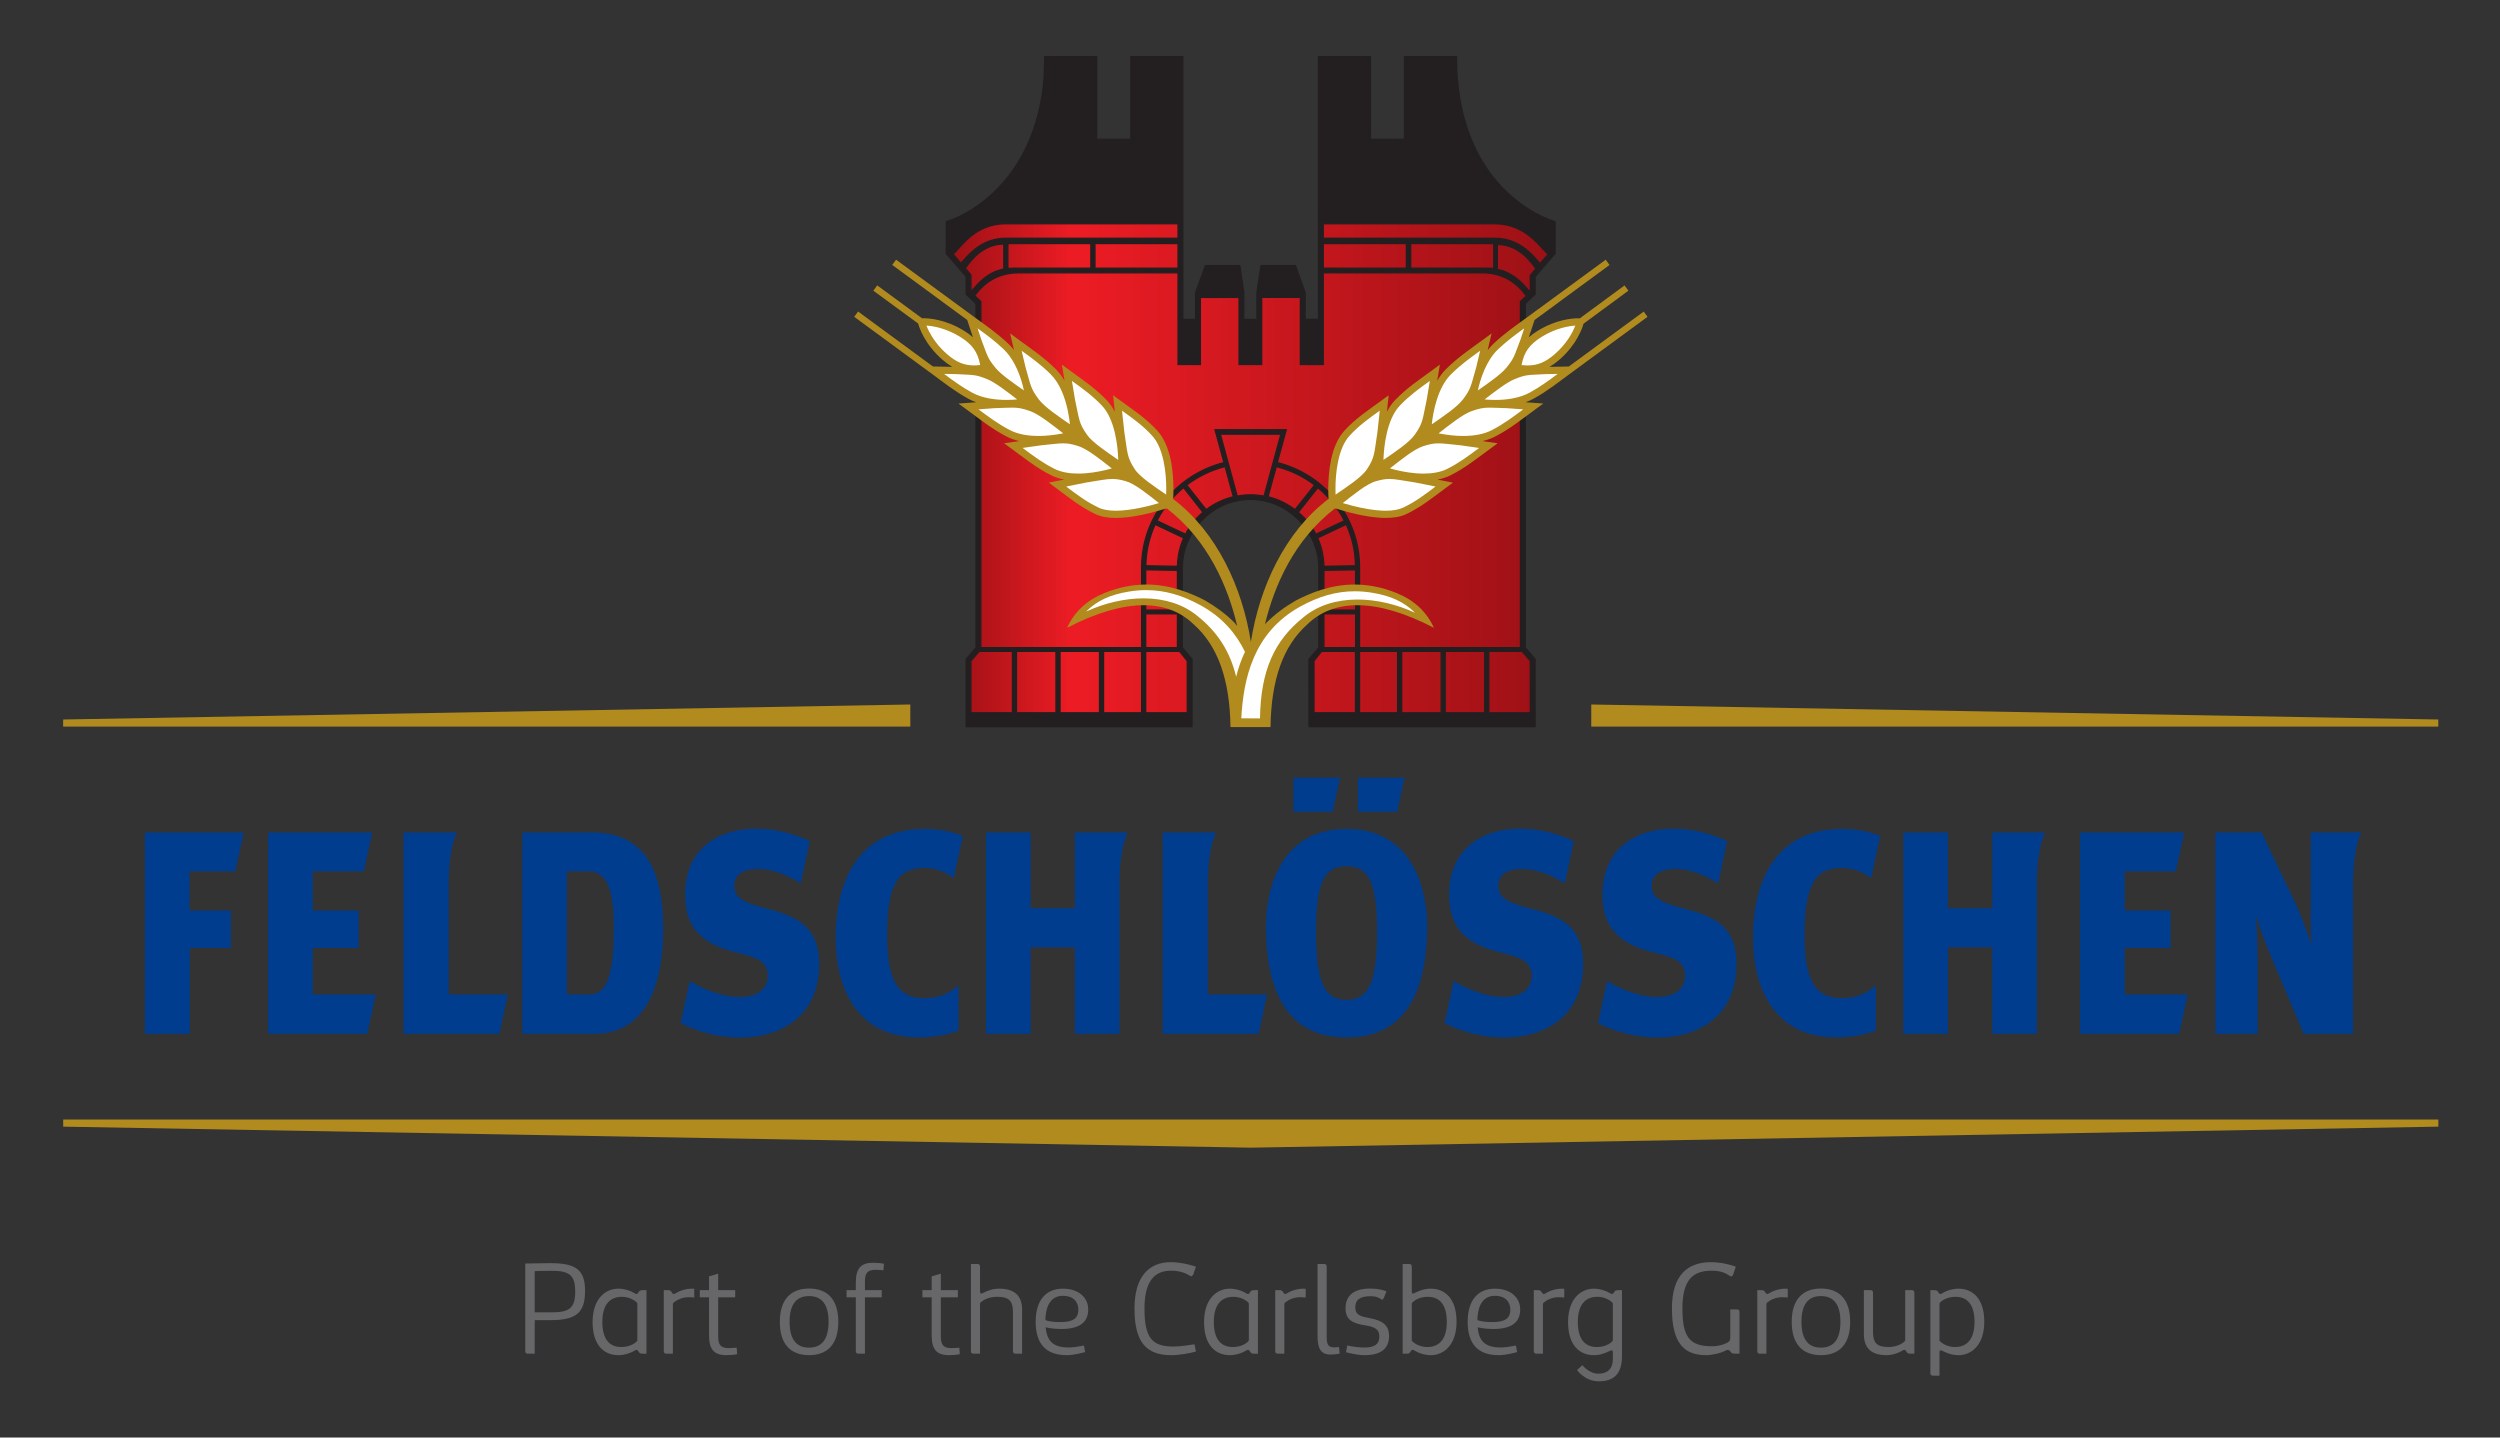 <?xml version="1.0" encoding="UTF-8" standalone="no"?>
<!-- Created with Inkscape (http://www.inkscape.org/) -->
<!DOCTYPE svg PUBLIC "-//W3C//DTD SVG 1.1//EN" "http://www.w3.org/Graphics/SVG/1.1/DTD/svg11.dtd">
<svg
   xmlns:dc="http://purl.org/dc/elements/1.1/"
   xmlns:cc="http://creativecommons.org/ns#"
   xmlns:rdf="http://www.w3.org/1999/02/22-rdf-syntax-ns#"
   xmlns:svg="http://www.w3.org/2000/svg"
   xmlns="http://www.w3.org/2000/svg"
   version="1.1"
   width="400"
   height="230"
   id="svg3285"
   xml:space="preserve"><rect width="100%" height="100%" fill="#333333" stroke="none"/><defs
     id="defs3289"><linearGradient
       x1="0"
       y1="0"
       x2="1"
       y2="0"
       id="linearGradient3467"
       gradientUnits="userSpaceOnUse"
       gradientTransform="matrix(36.391,0,0,-36.391,476.095,84.185)"
       spreadMethod="pad"><stop
         id="stop3469"
         style="stop-color:#a7a5a6;stop-opacity:1"
         offset="0" /><stop
         id="stop3471"
         style="stop-color:white;stop-opacity:1"
         offset="0.2" /><stop
         id="stop3473"
         style="stop-color:#a7a5a6;stop-opacity:1"
         offset="1" /></linearGradient><linearGradient
       x1="0"
       y1="0"
       x2="1"
       y2="0"
       id="linearGradient3489"
       gradientUnits="userSpaceOnUse"
       gradientTransform="matrix(36.391,0,0,-36.391,476.095,84.185)"
       spreadMethod="pad"><stop
         id="stop3491"
         style="stop-color:#9c1116;stop-opacity:1"
         offset="0" /><stop
         id="stop3493"
         style="stop-color:#ed1c24;stop-opacity:1"
         offset="0.2" /><stop
         id="stop3495"
         style="stop-color:#9c1116;stop-opacity:1"
         offset="1" /></linearGradient><linearGradient
       x1="0"
       y1="0"
       x2="1"
       y2="0"
       id="linearGradient3467-4"
       gradientUnits="userSpaceOnUse"
       gradientTransform="matrix(36.391,0,0,-36.391,476.095,84.185)"
       spreadMethod="pad"><stop
         id="stop3469-0"
         style="stop-color:#a7a5a6;stop-opacity:1"
         offset="0" /><stop
         id="stop3471-9"
         style="stop-color:white;stop-opacity:1"
         offset="0.2" /><stop
         id="stop3473-4"
         style="stop-color:#a7a5a6;stop-opacity:1"
         offset="1" /></linearGradient><linearGradient
       x1="0"
       y1="0"
       x2="1"
       y2="0"
       id="linearGradient3489-8"
       gradientUnits="userSpaceOnUse"
       gradientTransform="matrix(36.391,0,0,-36.391,476.095,84.185)"
       spreadMethod="pad"><stop
         id="stop3491-8"
         style="stop-color:#9c1116;stop-opacity:1"
         offset="0" /><stop
         id="stop3493-2"
         style="stop-color:#ed1c24;stop-opacity:1"
         offset="0.2" /><stop
         id="stop3495-4"
         style="stop-color:#9c1116;stop-opacity:1"
         offset="1" /></linearGradient><clipPath
       id="clipPath3503-5"><path
         d="m 421.67,28.346 145.259,0 0,81.053 -145.259,0 0,-81.053 z"
         id="path3505-5" /></clipPath></defs><g
     transform="matrix(1.25,0,0,-1.25,0,230)"
     id="g3293"><g
       transform="matrix(2.093,0,0,2.093,-874.473,-52.137)"
       id="g3767"><path
         d="m 451.559,32.563 c 1.094,0 1.426,0.287 1.426,1.268 0,0.988 -0.332,1.274 -1.426,1.274 -0.641,0 -1.049,-0.021 -1.049,-0.021 l 0,-2.521 1.049,0 z m -1.471,-2.527 c -0.113,0 -0.158,0.053 -0.158,0.174 l 0,5.34 c 0.475,0 0.958,0.023 1.539,0.023 1.569,0 2.119,-0.414 2.119,-1.689 0,-1.343 -0.528,-1.796 -2.119,-1.796 l -0.959,0 0,-2.052 -0.422,0 z"
         id="path3345"
         style="fill:#676769;fill-opacity:1;fill-rule:nonzero;stroke:none" /><path
         d="m 456.787,33.046 c 0,0.083 0,0.098 -0.083,0.166 -0.098,0.083 -0.407,0.302 -0.867,0.302 -0.657,0 -1.192,-0.392 -1.192,-1.539 0,-0.996 0.392,-1.532 1.161,-1.532 0.513,0 0.8,0.219 0.898,0.302 0.068,0.06 0.083,0.076 0.083,0.158 l 0,2.143 z m 0.347,-3.011 c -0.158,0 -0.203,0.024 -0.249,0.092 -0.06,0.082 -0.076,0.143 -0.143,0.143 -0.061,0 -0.091,-0.023 -0.166,-0.068 -0.234,-0.143 -0.596,-0.257 -0.951,-0.257 -0.875,0 -1.576,0.612 -1.576,2.023 0,1.41 0.769,2.044 1.576,2.044 0.355,0 0.717,-0.114 0.951,-0.256 0.075,-0.046 0.105,-0.068 0.166,-0.068 0.067,0 0.083,0.06 0.143,0.142 0.046,0.068 0.091,0.091 0.249,0.091 l 0.211,0 0,-3.886 -0.211,0 z"
         id="path3349"
         style="fill:#676769;fill-opacity:1;fill-rule:nonzero;stroke:none" /><path
         d="m 458.56,30.036 c -0.113,0 -0.158,0.054 -0.158,0.174 l 0,3.712 0.211,0 c 0.158,0 0.204,-0.024 0.249,-0.091 0.06,-0.082 0.075,-0.143 0.143,-0.143 0.061,0 0.091,0.022 0.166,0.068 0.234,0.142 0.596,0.256 0.951,0.256 0.06,0 0.143,-0.008 0.143,-0.008 l 0,-0.535 c 0,0 -0.181,0.023 -0.332,0.023 -0.46,0 -0.792,-0.219 -0.89,-0.303 -0.083,-0.067 -0.083,-0.075 -0.083,-0.158 l 0,-2.995 -0.4,0 z"
         id="path3353"
         style="fill:#676769;fill-opacity:1;fill-rule:nonzero;stroke:none" /><path
         d="m 462.89,30.006 c -0.173,-0.038 -0.43,-0.06 -0.663,-0.06 -0.755,0 -1.056,0.354 -1.056,1.206 l 0,2.332 -0.566,0 0,0.437 0.566,0 0,0.844 0.558,0.167 0,-1.011 1.04,0 0,-0.437 -1.04,0 0,-2.369 c 0,-0.505 0.12,-0.739 0.648,-0.739 0.219,0 0.483,0.03 0.483,0.03 l 0.03,-0.4 z"
         id="path3357"
         style="fill:#676769;fill-opacity:1;fill-rule:nonzero;stroke:none" /><path
         d="m 467.288,33.559 c -0.799,0 -1.191,-0.535 -1.191,-1.576 0,-1.041 0.392,-1.577 1.191,-1.577 0.8,0 1.192,0.536 1.192,1.577 0,1.041 -0.392,1.576 -1.192,1.576 m 0,-3.613 c -1.162,0 -1.788,0.709 -1.788,2.037 0,1.32 0.626,2.037 1.788,2.037 1.162,0 1.788,-0.709 1.788,-2.037 0,-1.328 -0.626,-2.037 -1.788,-2.037"
         id="path3361"
         style="fill:#676769;fill-opacity:1;fill-rule:nonzero;stroke:none" /><path
         d="m 470.306,30.036 c -0.113,0 -0.159,0.054 -0.159,0.174 l 0,3.274 -0.566,0 0,0.438 0.566,0 0,0.467 c 0,0.852 0.302,1.208 1.056,1.208 0.234,0 0.491,-0.024 0.664,-0.062 l -0.03,-0.4 c 0,0 -0.264,0.031 -0.483,0.031 -0.528,0 -0.648,-0.234 -0.648,-0.739 l 0,-0.505 1.025,0 0,-0.438 -1.025,0 0,-3.448 -0.4,0 z"
         id="path3365"
         style="fill:#676769;fill-opacity:1;fill-rule:nonzero;stroke:none" /><path
         d="m 476.507,30.006 c -0.174,-0.038 -0.43,-0.06 -0.663,-0.06 -0.755,0 -1.057,0.354 -1.057,1.206 l 0,2.332 -0.565,0 0,0.437 0.565,0 0,0.844 0.559,0.167 0,-1.011 1.04,0 0,-0.437 -1.04,0 0,-2.369 c 0,-0.505 0.12,-0.739 0.648,-0.739 0.219,0 0.483,0.03 0.483,0.03 l 0.03,-0.4 z"
         id="path3369"
         style="fill:#676769;fill-opacity:1;fill-rule:nonzero;stroke:none" /><path
         d="m 479.917,30.036 c -0.113,0 -0.159,0.054 -0.159,0.174 l 0,2.353 c 0,0.688 -0.226,0.952 -0.965,0.952 -0.535,0 -0.868,-0.22 -0.966,-0.303 -0.083,-0.067 -0.083,-0.075 -0.083,-0.159 l 0,-3.017 -0.399,0 c -0.113,0 -0.159,0.054 -0.159,0.174 l 0,5.311 0.4,0 c 0.113,0 0.158,-0.054 0.158,-0.174 l 0,-1.479 c 0,-0.112 0.023,-0.158 0.076,-0.158 l 0.121,0.046 c 0.248,0.128 0.573,0.256 0.965,0.256 0.935,0 1.411,-0.415 1.411,-1.298 l 0,-2.678 -0.4,0 z"
         id="path3373"
         style="fill:#676769;fill-opacity:1;fill-rule:nonzero;stroke:none" /><path
         d="m 482.64,31.968 c 0.543,0 0.845,0.106 0.996,0.309 0.083,0.12 0.12,0.272 0.12,0.445 0,0.467 -0.279,0.853 -0.95,0.853 -0.86,0 -1.064,-0.853 -1.064,-1.487 0.182,-0.067 0.476,-0.12 0.898,-0.12 m 1.531,-1.833 c 0,0 -0.626,-0.189 -1.139,-0.189 -1.282,0 -1.886,0.724 -1.886,2.036 0,1.283 0.589,2.03 1.667,2.03 0.943,0 1.547,-0.528 1.547,-1.275 0,-0.369 -0.121,-0.641 -0.332,-0.829 -0.294,-0.265 -0.77,-0.363 -1.335,-0.363 -0.543,0 -0.936,0.106 -0.936,0.106 0.083,-0.973 0.597,-1.237 1.442,-1.237 0.308,0 0.897,0.12 0.897,0.12 l 0.075,-0.399 z"
         id="path3377"
         style="fill:#676769;fill-opacity:1;fill-rule:nonzero;stroke:none" /><path
         d="m 490.946,30.165 c -0.378,-0.099 -0.989,-0.22 -1.509,-0.22 -1.508,0 -2.248,0.77 -2.248,2.852 0,2.007 0.935,2.836 2.21,2.836 0.807,0 1.547,-0.279 1.547,-0.279 l -0.174,-0.506 -0.098,-0.083 -0.128,0.054 c -0.249,0.166 -0.641,0.294 -1.124,0.294 -0.928,0 -1.622,-0.544 -1.622,-2.316 0,-1.804 0.475,-2.324 1.765,-2.324 0.423,0 0.959,0.084 1.298,0.137 l 0.083,-0.445 z"
         id="path3381"
         style="fill:#676769;fill-opacity:1;fill-rule:nonzero;stroke:none" /><path
         d="m 494.182,33.046 c 0,0.083 0,0.098 -0.083,0.166 -0.098,0.083 -0.407,0.302 -0.868,0.302 -0.656,0 -1.191,-0.392 -1.191,-1.539 0,-0.996 0.392,-1.532 1.161,-1.532 0.514,0 0.8,0.219 0.898,0.302 0.068,0.06 0.083,0.076 0.083,0.158 l 0,2.143 z m 0.347,-3.011 c -0.158,0 -0.203,0.024 -0.249,0.092 -0.06,0.082 -0.075,0.143 -0.143,0.143 -0.061,0 -0.091,-0.023 -0.166,-0.068 -0.234,-0.143 -0.596,-0.257 -0.951,-0.257 -0.875,0 -1.576,0.612 -1.576,2.023 0,1.41 0.769,2.044 1.576,2.044 0.355,0 0.717,-0.114 0.951,-0.256 0.075,-0.046 0.105,-0.068 0.166,-0.068 0.068,0 0.083,0.06 0.143,0.142 0.046,0.068 0.091,0.091 0.249,0.091 l 0.211,0 0,-3.886 -0.211,0 z"
         id="path3385"
         style="fill:#676769;fill-opacity:1;fill-rule:nonzero;stroke:none" /><path
         d="m 495.955,30.036 c -0.113,0 -0.159,0.054 -0.159,0.174 l 0,3.712 0.212,0 c 0.159,0 0.203,-0.024 0.248,-0.091 0.06,-0.082 0.076,-0.143 0.144,-0.143 0.06,0 0.089,0.022 0.165,0.068 0.234,0.142 0.597,0.256 0.951,0.256 0.061,0 0.144,-0.008 0.144,-0.008 l 0,-0.535 c 0,0 -0.181,0.023 -0.333,0.023 -0.46,0 -0.792,-0.219 -0.89,-0.303 -0.083,-0.067 -0.083,-0.075 -0.083,-0.158 l 0,-2.995 -0.399,0 z"
         id="path3389"
         style="fill:#676769;fill-opacity:1;fill-rule:nonzero;stroke:none" /><path
         d="m 499.735,30.036 c -0.218,-0.037 -0.355,-0.052 -0.558,-0.052 -0.611,0 -0.792,0.392 -0.792,1.139 l 0,4.398 0.4,0 c 0.112,0 0.158,-0.054 0.158,-0.174 l 0,-4.269 c 0,-0.46 0.083,-0.657 0.452,-0.657 0.053,0 0.105,0 0.302,0.022 l 0.038,-0.407 z"
         id="path3393"
         style="fill:#676769;fill-opacity:1;fill-rule:nonzero;stroke:none" /><path
         d="m 500.202,30.541 c 0,0 0.49,-0.128 1.049,-0.128 0.587,0 0.912,0.182 0.912,0.664 0,0.354 -0.136,0.581 -0.837,0.687 -0.785,0.12 -1.23,0.331 -1.23,1.048 0,0.551 0.265,1.207 1.509,1.207 0.483,0 0.792,-0.098 0.996,-0.165 l -0.144,-0.356 c -0.045,-0.113 -0.068,-0.158 -0.121,-0.158 -0.053,0 -0.075,0.06 -0.279,0.144 -0.113,0.044 -0.256,0.067 -0.437,0.067 -0.686,0 -0.928,-0.264 -0.928,-0.671 0,-0.498 0.332,-0.566 0.921,-0.679 0.799,-0.151 1.146,-0.467 1.146,-1.078 0,-0.763 -0.468,-1.178 -1.516,-1.178 -0.498,0 -1.117,0.182 -1.117,0.182 l 0.076,0.414 z"
         id="path3397"
         style="fill:#676769;fill-opacity:1;fill-rule:nonzero;stroke:none" /><path
         d="m 504.147,30.911 c 0,-0.084 0,-0.098 0.083,-0.166 0.098,-0.083 0.407,-0.302 0.868,-0.302 0.656,0 1.192,0.392 1.192,1.539 0,0.996 -0.392,1.532 -1.162,1.532 -0.513,0 -0.8,-0.22 -0.898,-0.303 -0.067,-0.059 -0.083,-0.075 -0.083,-0.158 l 0,-2.142 z m -0.557,-0.876 0,5.485 0.399,0 c 0.113,0 0.158,-0.054 0.158,-0.174 l 0,-1.479 c 0,-0.112 0.023,-0.158 0.076,-0.158 l 0.12,0.046 c 0.249,0.128 0.574,0.257 0.966,0.257 0.875,0 1.577,-0.612 1.577,-2.023 0,-1.41 -0.77,-2.044 -1.577,-2.044 -0.354,0 -0.717,0.114 -0.951,0.256 -0.075,0.046 -0.105,0.068 -0.166,0.068 -0.068,0 -0.082,-0.06 -0.143,-0.142 -0.045,-0.068 -0.09,-0.092 -0.248,-0.092 l -0.211,0 z"
         id="path3401"
         style="fill:#676769;fill-opacity:1;fill-rule:nonzero;stroke:none" /><path
         d="m 509.058,31.968 c 0.543,0 0.845,0.106 0.996,0.309 0.083,0.12 0.121,0.272 0.121,0.445 0,0.467 -0.28,0.853 -0.951,0.853 -0.86,0 -1.063,-0.853 -1.063,-1.487 0.181,-0.067 0.475,-0.12 0.897,-0.12 m 1.532,-1.833 c 0,0 -0.626,-0.189 -1.14,-0.189 -1.282,0 -1.885,0.724 -1.885,2.036 0,1.283 0.588,2.03 1.666,2.03 0.944,0 1.547,-0.528 1.547,-1.275 0,-0.369 -0.121,-0.641 -0.332,-0.829 -0.294,-0.265 -0.769,-0.363 -1.335,-0.363 -0.543,0 -0.935,0.106 -0.935,0.106 0.082,-0.973 0.596,-1.237 1.441,-1.237 0.309,0 0.897,0.12 0.897,0.12 l 0.076,-0.399 z"
         id="path3405"
         style="fill:#676769;fill-opacity:1;fill-rule:nonzero;stroke:none" /><path
         d="m 511.767,30.036 c -0.113,0 -0.158,0.054 -0.158,0.174 l 0,3.712 0.211,0 c 0.159,0 0.204,-0.024 0.249,-0.091 0.061,-0.082 0.075,-0.143 0.143,-0.143 0.061,0 0.091,0.022 0.166,0.068 0.234,0.142 0.596,0.256 0.95,0.256 0.061,0 0.144,-0.008 0.144,-0.008 l 0,-0.535 c 0,0 -0.181,0.023 -0.332,0.023 -0.46,0 -0.792,-0.219 -0.89,-0.303 -0.083,-0.067 -0.083,-0.075 -0.083,-0.158 l 0,-2.995 -0.4,0 z"
         id="path3409"
         style="fill:#676769;fill-opacity:1;fill-rule:nonzero;stroke:none" /><path
         d="m 516.444,33.046 c 0,0.083 0,0.098 -0.083,0.166 -0.099,0.083 -0.408,0.302 -0.868,0.302 -0.656,0 -1.191,-0.392 -1.191,-1.539 0,-0.996 0.392,-1.532 1.16,-1.532 0.514,0 0.8,0.219 0.899,0.302 0.067,0.06 0.083,0.076 0.083,0.158 l 0,2.143 z m 0,-2.957 c 0,0.113 -0.024,0.158 -0.076,0.158 l -0.121,-0.045 c -0.249,-0.128 -0.573,-0.257 -0.965,-0.257 -0.876,0 -1.577,0.612 -1.577,2.023 0,1.41 0.77,2.044 1.577,2.044 0.354,0 0.716,-0.114 0.95,-0.256 0.075,-0.046 0.106,-0.068 0.166,-0.068 0.068,0 0.083,0.06 0.144,0.142 0.045,0.068 0.09,0.091 0.248,0.091 l 0.212,0 0,-4.051 c 0,-1.154 -0.596,-1.524 -1.411,-1.524 -0.868,0 -1.335,0.688 -1.335,0.688 l 0.324,0.301 c 0,0 0.4,-0.521 0.973,-0.521 0.513,0 0.891,0.234 0.891,0.921 l 0,0.354 z"
         id="path3413"
         style="fill:#676769;fill-opacity:1;fill-rule:nonzero;stroke:none" /><path
         d="m 523.912,30.036 c -0.144,0 -0.196,0.031 -0.256,0.099 -0.046,0.053 -0.084,0.135 -0.182,0.135 -0.068,0 -0.105,-0.029 -0.181,-0.068 -0.287,-0.142 -0.769,-0.256 -1.154,-0.256 -1.366,0 -2.081,0.769 -2.081,2.859 0,2.014 0.934,2.828 2.398,2.828 0.814,0 1.509,-0.278 1.509,-0.278 l -0.175,-0.514 -0.089,-0.083 c -0.038,0 -0.091,0.024 -0.159,0.069 -0.272,0.188 -0.611,0.286 -1.056,0.286 -1.116,0 -1.788,-0.528 -1.788,-2.308 0,-1.727 0.423,-2.316 1.803,-2.316 0.566,0 0.958,0.226 0.958,0.226 0.158,0.106 0.166,0.151 0.166,0.363 l 0,1.666 0.408,0 c 0.113,0 0.157,-0.052 0.157,-0.173 l 0,-2.535 -0.278,0 z"
         id="path3417"
         style="fill:#676769;fill-opacity:1;fill-rule:nonzero;stroke:none" /><path
         d="m 525.436,30.036 c -0.113,0 -0.159,0.054 -0.159,0.174 l 0,3.712 0.212,0 c 0.159,0 0.204,-0.024 0.248,-0.091 0.061,-0.082 0.076,-0.143 0.144,-0.143 0.06,0 0.091,0.022 0.166,0.068 0.234,0.142 0.596,0.256 0.95,0.256 0.061,0 0.144,-0.008 0.144,-0.008 l 0,-0.535 c 0,0 -0.181,0.023 -0.332,0.023 -0.46,0 -0.792,-0.219 -0.89,-0.303 -0.084,-0.067 -0.084,-0.075 -0.084,-0.158 l 0,-2.995 -0.399,0 z"
         id="path3421"
         style="fill:#676769;fill-opacity:1;fill-rule:nonzero;stroke:none" /><path
         d="m 529.17,33.559 c -0.799,0 -1.191,-0.535 -1.191,-1.576 0,-1.041 0.392,-1.577 1.191,-1.577 0.8,0 1.192,0.536 1.192,1.577 0,1.041 -0.392,1.576 -1.192,1.576 m 0,-3.613 c -1.161,0 -1.787,0.709 -1.787,2.037 0,1.32 0.626,2.037 1.787,2.037 1.162,0 1.788,-0.709 1.788,-2.037 0,-1.328 -0.626,-2.037 -1.788,-2.037"
         id="path3425"
         style="fill:#676769;fill-opacity:1;fill-rule:nonzero;stroke:none" /><path
         d="m 534.671,30.036 c -0.159,0 -0.205,0.024 -0.25,0.091 -0.06,0.083 -0.075,0.143 -0.142,0.143 -0.061,0 -0.092,-0.022 -0.166,-0.068 -0.235,-0.142 -0.59,-0.256 -0.929,-0.256 -0.92,0 -1.388,0.415 -1.388,1.297 l 0,2.679 0.401,0 c 0.112,0 0.158,-0.054 0.158,-0.173 l 0,-2.354 c 0,-0.687 0.218,-0.952 0.943,-0.952 0.521,0 0.844,0.22 0.942,0.303 0.083,0.067 0.083,0.082 0.083,0.166 l 0,3.01 0.401,0 c 0.113,0 0.159,-0.054 0.159,-0.173 l 0,-3.713 -0.212,0 z"
         id="path3429"
         style="fill:#676769;fill-opacity:1;fill-rule:nonzero;stroke:none" /><path
         d="m 536.42,30.911 c 0,-0.084 0,-0.098 0.084,-0.166 0.097,-0.083 0.406,-0.302 0.867,-0.302 0.656,0 1.191,0.392 1.191,1.539 0,0.996 -0.392,1.532 -1.161,1.532 -0.513,0 -0.8,-0.22 -0.897,-0.303 -0.069,-0.059 -0.084,-0.075 -0.084,-0.158 l 0,-2.142 z m -0.4,-2.218 c -0.113,0 -0.158,0.054 -0.158,0.173 l 0,5.055 0.211,0 c 0.159,0 0.203,-0.023 0.249,-0.091 0.06,-0.082 0.076,-0.143 0.143,-0.143 0.061,0 0.092,0.022 0.166,0.068 0.234,0.143 0.597,0.257 0.951,0.257 0.875,0 1.577,-0.612 1.577,-2.023 0,-1.41 -0.77,-2.044 -1.577,-2.044 -0.392,0 -0.717,0.129 -0.966,0.256 l -0.12,0.046 c -0.053,0 -0.076,-0.046 -0.076,-0.158 l 0,-1.396 -0.4,0 z"
         id="path3433"
         style="fill:#676769;fill-opacity:1;fill-rule:nonzero;stroke:none" /><path
         d="m 499.759,65.265 -2.848,0 0,-2.09 2.401,0 0.447,2.09 z m 3.941,0 -2.847,0 0,-2.09 2.401,0 0.446,2.09 z m -3.542,-13.593 c -1.37,0 -1.865,1.105 -1.865,4.161 0,2.948 0.471,4.018 1.865,4.018 1.394,0 1.865,-1.07 1.865,-4.018 0,-3.056 -0.495,-4.161 -1.865,-4.161 m 0,10.454 c -4.501,0 -4.931,-4.515 -4.931,-5.899 0,-4.544 1.648,-6.849 4.931,-6.849 3.283,0 4.931,2.305 4.931,6.849 0,1.384 -0.429,5.899 -4.931,5.899 m 39.49,-4.846 -2.709,0 0,4.631 -2.729,0 0,-12.318 2.729,0 0,5.294 2.709,0 0,-5.294 2.728,0 0,9.107 c 0,2.386 0.508,3.211 0.508,3.211 l -3.236,0 0,-4.631 z m -56.104,0 -2.709,0 0,4.631 -2.728,0 0,-12.318 2.728,0 0,5.294 2.709,0 0,-5.294 2.727,0 0,9.107 c 0,2.386 0.508,3.211 0.508,3.211 l -3.235,0 0,-4.631 z m 27.803,-0.005 c -1.523,0.396 -1.905,0.703 -1.905,1.421 0,1.237 2.169,1.348 4.06,0.098 l 0.556,2.598 c -3.459,1.583 -7.628,0.737 -7.628,-3.279 0,-1.82 0.82,-2.969 3.05,-3.518 1.279,-0.315 2.001,-0.527 2.001,-1.448 0,-1.571 -2.347,-1.762 -4.772,-0.324 l -0.551,-2.576 c 3.41,-1.736 8.471,-1.078 8.471,3.617 0,2.427 -1.544,2.959 -3.282,3.411 m 9.381,0 c -1.524,0.396 -1.903,0.703 -1.903,1.421 0,1.237 2.167,1.348 4.057,0.098 l 0.556,2.598 c -3.457,1.583 -7.627,0.737 -7.627,-3.279 0,-1.82 0.82,-2.969 3.049,-3.518 1.281,-0.315 2.001,-0.527 2.001,-1.448 0,-1.571 -2.346,-1.762 -4.771,-0.324 l -0.551,-2.576 c 3.41,-1.736 8.472,-1.078 8.472,3.617 0,2.427 -1.546,2.959 -3.283,3.411 m 9.702,2.469 c 0.649,0 1.257,-0.215 1.812,-0.624 l 0.553,2.581 c -0.64,0.26 -1.451,0.425 -2.33,0.425 -4.034,0 -5.446,-3.165 -5.446,-6.616 0,-3.58 1.644,-6.132 5.056,-6.132 1.035,0 1.837,0.177 2.458,0.424 l 0,2.759 c -0.634,-0.548 -1.25,-0.782 -2.103,-0.782 -1.49,0 -2.264,0.891 -2.264,3.843 0,2.929 0.564,4.122 2.264,4.122 m -56.104,0 c 0.649,0 1.257,-0.215 1.813,-0.624 l 0.552,2.581 c -0.641,0.26 -1.452,0.425 -2.329,0.425 -4.036,0 -5.447,-3.165 -5.447,-6.616 0,-3.58 1.644,-6.132 5.056,-6.132 1.035,0 1.838,0.177 2.458,0.424 l 0,2.759 c -0.634,-0.548 -1.251,-0.782 -2.103,-0.782 -1.49,0 -2.264,0.891 -2.264,3.843 0,2.929 0.564,4.122 2.264,4.122 m 73.421,-4.893 2.802,0 0,2.286 -2.802,0 0,2.399 3.126,0 0.508,2.375 -6.362,0 0,-12.318 6.062,0 0.515,2.412 -3.849,0 0,2.846 z m -110.811,0 2.802,0 0,2.286 -2.802,0 0,2.399 3.125,0 0.508,2.375 -6.362,0 0,-12.318 6.062,0 0.516,2.412 -3.849,0 0,2.846 z m 122.192,7.06 0,-3.964 c 0,-0.713 -0.038,-2.023 0.046,-2.784 l -0.051,0 c -0.286,0.88 -0.676,1.889 -0.98,2.515 l -2.025,4.233 -2.821,0 0,-12.318 2.583,0 0,3.961 c 0,1.444 -0.035,2.603 -0.111,3.157 l 0.05,0 c 0.229,-0.758 0.611,-1.798 0.918,-2.479 0,0 1.919,-4.55 1.96,-4.639 l 3.014,0 0,9.107 c 0,2.386 0.508,3.211 0.508,3.211 l -3.091,0 z m -67.453,-3.211 c 0,2.386 0.507,3.211 0.507,3.211 l -3.268,0 0,-12.318 5.868,0 c 0.023,0.114 0.48,2.242 0.515,2.412 l -3.622,0 0,6.695 z m -46.429,0 c 0,2.386 0.508,3.211 0.508,3.211 l -3.268,0 0,-12.318 5.867,0 c 0.024,0.114 0.481,2.242 0.516,2.412 l -3.623,0 0,6.695 z m 19.378,-1.425 c -1.524,0.396 -1.904,0.703 -1.904,1.421 0,1.237 2.167,1.348 4.058,0.098 l 0.556,2.598 c -3.457,1.583 -7.628,0.737 -7.628,-3.279 0,-1.82 0.821,-2.969 3.05,-3.518 1.28,-0.315 2.001,-0.527 2.001,-1.448 0,-1.571 -2.346,-1.762 -4.771,-0.324 l -0.551,-2.576 c 3.41,-1.736 8.471,-1.078 8.471,3.617 0,2.427 -1.545,2.959 -3.282,3.411 m -10.802,-5.27 -1.345,0 0,7.531 1.264,0 c 0.992,0 1.608,-0.661 1.608,-3.452 0,-3.314 -0.585,-4.079 -1.527,-4.079 m 0.188,9.906 -4.261,0 0,-12.318 4.373,0 c 3.76,0 4.244,4.106 4.244,6.384 0,2.581 -0.484,5.934 -4.356,5.934 m -27.342,-12.318 2.749,0 0,5.258 2.513,0 0,2.286 -2.529,0 0,2.399 2.804,0 0.508,2.375 -6.045,0 0,-12.318 z"
         id="path3437"
         style="fill:#003d8e;fill-opacity:1;fill-rule:nonzero;stroke:none" /><path
         d="m 566.929,43.921 -72.627,-1.286 -72.628,1.286 0,0.436 145.255,0 0,-0.436 z"
         id="path3441"
         style="fill:#b28b1e;fill-opacity:1;fill-rule:nonzero;stroke:none" /><path
         d="m 566.924,68.82 -51.8,0.918 0,-1.354 51.8,0 0,0.436 z"
         id="path3445"
         style="fill:#b28b1e;fill-opacity:1;fill-rule:nonzero;stroke:none" /><path
         d="m 421.67,68.82 0,-0.436 51.809,0 0,1.354 -51.809,-0.918 z"
         id="path3449"
         style="fill:#b28b1e;fill-opacity:1;fill-rule:nonzero;stroke:none" /><path
         d="m 511.533,69.097 -0.136,0 -13.225,0 -0.135,0 0,0.13 0,3.179 0,0.051 0.028,0.034 c 0,0 0.43,0.51 0.572,0.674 0.006,0.533 0.006,4.896 0.006,4.896 0,2.402 -1.949,4.351 -4.346,4.357 -2.397,-0.006 -4.346,-1.955 -4.346,-4.357 0,0 -0.006,-4.363 -0.006,-4.896 0.142,-0.17 0.573,-0.674 0.573,-0.674 l 0.028,-0.04 0,-0.045 0,-3.179 0,-0.13 -0.13,0 -13.23,0 -0.131,0 0,0.13 0,3.179 0,0.051 0.029,0.034 0.577,0.663 0,21.174 -0.566,0.527 -0.04,0.039 0,0.057 0,1.009 c -0.062,0.073 -0.277,0.334 -1.059,1.229 l -0.08,0.091 0.085,0.085 0.142,0.147 c 0.068,0.068 0.136,0.148 0.215,0.238 0.516,0.567 1.371,1.547 2.969,1.547 l 10.528,0 0.13,0 0,-0.13 0,-8.505 1.105,0 0,3.972 0,0.13 0.13,0 2.363,0 0.136,0 0,-0.13 0,-3.972 1.116,0 0,3.977 0,0.131 0.136,0 2.363,0 0.13,0 0,-0.131 0,-3.977 1.139,0 0,8.527 0,0.108 0.13,0 10.471,0 c 1.609,0 2.499,-0.986 3.032,-1.575 l 0.073,-0.085 0.272,-0.278 0.085,-0.085 -0.079,-0.09 c -0.561,-0.641 -0.958,-1.105 -1.054,-1.224 l 0,-1.009 0,-0.057 -0.045,-0.039 -0.561,-0.527 0,-21.174 0.572,-0.663 0.034,-0.034 0,-0.051 0,-3.179 0,-0.13"
         id="path3453"
         style="fill:#ed1c24;fill-opacity:1;fill-rule:nonzero;stroke:none" /><g
         id="g3455"><g
           id="g3457"><g
             id="g3463"><g
               id="g3465"><path
                 d="m 494.41,82.416 c -0.037,0.001 -0.075,0.001 -0.113,0.001 l 0,0 c 0.038,0 0.075,0 0.113,-0.001 m 0.108,-0.005 c 0,0 0.001,0 0.002,0 l 0,0 c -10e-4,0 -0.002,0 -0.002,0 m 1.176,-0.227 c -0.005,0.002 -0.009,0.003 -0.014,0.005 l 0,0 c 0.005,-0.002 0.009,-0.003 0.014,-0.005 m 0.114,-0.041 c -0.016,0.006 -0.032,0.013 -0.048,0.018 l 0,0 c 0.016,-0.005 0.031,-0.012 0.048,-0.018 m 2.19,-1.802 c -0.501,0.812 -1.261,1.448 -2.164,1.792 l 0,0 c 0.898,-0.345 1.646,-0.981 2.164,-1.792 m -5.406,1.725 c 0.011,0.005 0.024,0.01 0.036,0.015 l 0,0 c -0.012,-0.005 -0.025,-0.01 -0.036,-0.015 m -2.143,-1.984 c 0.484,0.875 1.217,1.574 2.116,1.972 l 0,0 c -0.909,-0.398 -1.657,-1.097 -2.116,-1.972"
                 id="path3475"
                 style="fill:url(#linearGradient3467-4);stroke:none" /></g></g></g></g><g
         id="g3477"><g
           id="g3479"><g
             id="g3485"><g
               id="g3487"><path
                 d="m 476.46,97.659 c -0.085,-0.091 -0.158,-0.17 -0.22,-0.238 l 0,0 -0.143,-0.147 c 0.295,-0.34 1.043,-1.195 1.088,-1.275 l 0,0 0,-1.048 0.607,-0.567 0,-21.281 -0.607,-0.697 0,-3.179 13.23,0 0,3.179 c 0,0 -0.509,0.64 -0.6,0.748 l 0,0 0,4.776 c 0.058,0.779 0.279,1.512 0.634,2.152 l 0,0 c 0.459,0.875 1.207,1.574 2.116,1.972 l 0,0 c 0.009,0.003 0.018,0.007 0.027,0.012 l 0,0 c 0.011,0.005 0.024,0.01 0.036,0.015 l 0,0 c 0.509,0.215 1.071,0.335 1.669,0.336 l 0,0 c 0.038,0 0.076,0 0.113,-0.001 l 0,0 c 0.036,-10e-4 0.072,-0.003 0.108,-0.005 l 0,0 c 0,0 0.001,0 0.002,0 l 0,0 c 0.406,-0.021 0.795,-0.098 1.16,-0.222 l 0,0 c 0.005,-0.002 0.009,-0.003 0.014,-0.005 l 0,0 c 0.022,-0.007 0.043,-0.015 0.066,-0.023 l 0,0 c 0.016,-0.005 0.031,-0.012 0.048,-0.018 l 0,0 c 0.008,-0.003 0.017,-0.006 0.026,-0.01 l 0,0 c 0.903,-0.344 1.663,-0.98 2.164,-1.792 l 0,0 c 0.446,-0.7 0.723,-1.528 0.775,-2.411 l 0,0 0,-4.822 c -0.09,-0.102 -0.606,-0.702 -0.606,-0.702 l 0,0 0,-3.179 13.23,0 0,3.179 -0.572,0.697 0.005,21.281 0.572,0.567 c 0,0 -0.005,0.906 -0.005,1.02 l 0,0 c 0.113,0.147 0.788,0.952 1.088,1.297 l 0,0 -0.273,0.283 c -0.509,0.555 -1.382,1.587 -3.007,1.587 l 0,0 -10.472,0 0,-8.607 -1.399,0 0,4.108 -2.363,0 0,-4.108 -1.388,0 0,4.102 -2.363,0 0,-4.102 -1.365,0 0,8.607 -10.528,0.006 c -1.535,0 -2.368,-0.924 -2.867,-1.485"
                 id="path3497"
                 style="fill:url(#linearGradient3489-8);stroke:none" /></g></g></g></g><g
         id="g3499"><g
           clip-path="url(#clipPath3503-5)"
           id="g3501"><g
             transform="translate(511.991,96.701)"
             id="g3507"><path
               d="M 0,0 C -0.044,0.05 -0.089,0.106 -0.147,0.17 -0.296,0.34 -0.481,0.55 -0.716,0.755 -1.187,1.164 -1.838,1.549 -2.77,1.55 l -10.487,0 0,0.89 10.471,0 C -1.16,2.438 -0.286,1.406 0.222,0.849 L 0.494,0.568 C 0.375,0.431 0.187,0.216 0,0 m -7.911,-0.282 0,1.509 4.934,0 0.146,-0.01 -10e-4,-1.512 c -0.095,0.002 -0.275,0.014 -0.32,0.014 l -4.759,-10e-4 z m 7.317,-0.446 c 0,-0.113 0.004,-1.021 0.004,-1.021 l -0.607,-0.566 0,-21.173 -9.842,0 0,4.918 c 0,3.083 -2.14,5.679 -5.032,6.401 l 0.551,2.011 -4.356,0 0.55,-2.013 c -2.888,-0.725 -5.037,-3.32 -5.037,-6.399 l 0,-4.918 -9.838,0 0,21.173 -0.375,0.35 c 0.317,0.465 1.141,1.396 2.64,1.402 l 9.8,0 0,-5.608 1.364,0 0,4.105 2.365,0 0,-4.105 1.384,0 0,4.11 2.365,0 0,-4.11 1.401,0 0,5.608 9.766,0 c 1.517,-0.006 2.342,-0.957 2.651,-1.416 l 0.243,0.226 c -0.045,0.05 -0.09,0.107 -0.15,0.171 -0.139,0.161 -0.315,0.359 -0.537,0.552 -0.377,0.328 -0.863,0.602 -1.325,0.669 l 0,1.531 c 1.183,0 1.935,-0.864 2.357,-1.486 -0.172,-0.202 -0.323,-0.381 -0.342,-0.412 m 0,-23.565 0,-3.179 -2.541,0 0,3.761 2.028,0 0.513,-0.582 z m -5.206,-3.179 0,3.758 2.417,0 10e-4,-3.758 -2.418,0 z m -2.662,3.758 2.415,0 0,-3.759 -2.415,0 0,3.759 z m -2.577,-3.758 0,3.758 2.33,0 10e-4,-3.758 -2.331,0 z m -2.785,0 0,3.176 0.467,0.583 2.072,0 0,-3.759 -2.539,0 z m 2.549,3.984 -1.942,0 0,2.07 1.942,0 0,-2.07 z m -1.943,2.299 0,2.432 1.941,0.031 0,-2.463 -1.941,0 z m -0.385,4.414 1.75,0.827 c 0.36,-0.781 0.559,-1.622 0.568,-2.531 l -1.935,-0.036 c -0.008,0.611 -0.148,1.212 -0.383,1.74 m -1.185,1.568 1.2,1.511 c 0.663,-0.555 1.233,-1.256 1.626,-2.03 l -1.749,-0.826 c -0.269,0.528 -0.626,0.964 -1.077,1.345 m -1.849,0.947 0.507,1.849 c 0.882,-0.23 1.654,-0.596 2.348,-1.132 l -1.2,-1.509 c -0.483,0.365 -1.045,0.645 -1.655,0.792 m -1.062,0.119 c -0.373,0 -0.64,-0.051 -0.821,-0.079 l -1.033,3.793 3.707,0 -1.031,-3.793 c -0.199,0.027 -0.444,0.079 -0.822,0.079 m -2.721,-0.911 -1.19,1.509 c 0.687,0.526 1.484,0.916 2.351,1.132 l 0.506,-1.849 c -0.615,-0.148 -1.181,-0.422 -1.667,-0.792 m -1.261,-1.5 -1.749,0.826 c 0.397,0.783 0.953,1.473 1.626,2.03 l 1.192,-1.512 c -0.439,-0.374 -0.803,-0.83 -1.069,-1.344 m -0.486,-1.842 -0.007,-0.121 -1.936,0.036 c 0.014,0.901 0.216,1.758 0.572,2.531 l 1.749,-0.827 c -0.224,-0.498 -0.356,-1.044 -0.378,-1.619 m 0.592,-5.902 0,-3.176 -2.541,0 0,3.759 2.072,0 0.469,-0.583 z m -2.541,3.107 0,2.463 1.942,-0.031 0,-2.432 -1.942,0 z m 1.942,-0.229 0,-2.07 -1.942,0 0,2.071 1.942,-10e-4 z m -4.519,-2.296 2.331,0 0,-3.759 -2.331,0 0,3.759 z m -2.662,0 2.415,0 0,-3.759 -2.415,0 0,3.759 z m -2.664,-3.758 0,3.758 2.416,0 0.001,-3.758 -2.417,0 z m -2.786,0 0,3.176 0.503,0.582 2.036,0 0,-3.758 -2.539,0 z m -0.002,25.743 0,1.028 c -0.019,0.032 -0.162,0.202 -0.342,0.413 0.323,0.473 1.072,1.485 2.356,1.485 l 10e-4,-1.531 c -0.976,-0.186 -1.527,-0.837 -1.886,-1.248 l -0.129,-0.147 z m 7.34,1.447 -4.737,0 c -0.106,0 -0.244,-0.006 -0.342,-0.016 l 0,1.517 c 0.058,0.003 0.114,0.007 0.174,0.008 l 4.905,0 0,-1.509 z m 5.331,0 -5.084,0 0,1.508 5.084,0 0,-1.508 z m -13.276,0.298 c -0.184,0.214 -0.367,0.424 -0.483,0.558 l 0,0 0.142,0.148 c 0.065,0.065 0.138,0.146 0.22,0.237 0.499,0.554 1.332,1.481 2.869,1.481 l 10.528,0 0,-0.89 -10.52,0 c -1.392,-0.001 -2.176,-0.868 -2.62,-1.38 -0.054,-0.057 -0.095,-0.107 -0.136,-0.154 m 22.155,1.211 5.084,0 0,-1.508 -5.084,0 0,1.508 z m -8.027,-29.543 0,4.127 -0.592,0.704 0,4.893 c 0.003,2.198 1.842,4.171 4.176,4.175 2.284,0.003 4.173,-1.977 4.173,-4.175 0,-0.961 0,-4.156 0,-4.893 -0.171,-0.198 -0.535,-0.622 -0.535,-0.622 l -0.068,-0.082 0,-4.127 13.828,0 0,4.128 -0.07,0.082 -0.535,0.62 0,21.045 0.515,0.479 0.093,0.087 0,1.075 c 0.163,0.2 0.679,0.795 1.141,1.325 l 0.073,0.082 0,1.959 c -0.745,0.211 -5.477,1.99 -5.987,8.865 -0.023,0.306 -0.023,0.619 -0.033,0.944 l -0.008,0.283 -3.176,0 0,-5.051 -2.082,0 0,5.051 -3.176,0 0,-16.068 -0.82,0 0,1.639 -0.593,1.65 -2.105,0 -0.249,-1.663 0,-1.63 -0.802,0 0,1.63 -0.246,1.663 -2.104,0 -0.597,-1.655 0,-1.641 -0.781,0 0,16.075 -3.18,0 0,-5.051 -2.086,0 0,5.051 -3.176,0 -0.008,-0.283 c -0.015,-0.527 -0.021,-1.019 -0.074,-1.48 -0.739,-6.339 -5.153,-8.123 -5.943,-8.329 l 0,-1.959 0.072,-0.082 c 0.463,-0.53 0.978,-1.125 1.142,-1.325 l 0,-1.075 0.093,-0.086 0.512,-0.48 0,-21.048 -0.534,-0.617 -0.07,-0.082 0,-4.128 13.812,0 z"
               id="path3509"
               style="fill:#231f20;fill-opacity:1;fill-rule:nonzero;stroke:none" /></g><g
             transform="translate(511.991,96.701)"
             id="g3511"><path
               d="m 0,0 0.03,0.027 c -0.043,0.049 -0.089,0.105 -0.147,0.17 l -0.03,-0.027 0.03,0.027 C -0.266,0.367 -0.452,0.579 -0.69,0.785 -1.164,1.198 -1.826,1.59 -2.77,1.59 l -10.487,0 0,-0.04 0.04,0 0,0.849 10.431,0 C -1.178,2.398 -0.317,1.38 0.191,0.822 l 0.001,0 L 0.465,0.54 0.494,0.568 0.464,0.594 C 0.345,0.457 0.157,0.242 -0.03,0.026 L 0,0 0.03,0.027 0,0 0.031,-0.026 c 0.186,0.215 0.374,0.43 0.494,0.567 L 0.549,0.569 0.251,0.877 0.222,0.849 0.251,0.877 C -0.255,1.432 -1.141,2.479 -2.786,2.48 l -10.512,0 0,-0.971 0.041,0 1.499,0 8.988,0 c 0.921,-10e-4 1.561,-0.38 2.027,-0.784 0.233,-0.203 0.416,-0.412 0.565,-0.582 l 0,0 C -0.12,0.08 -0.075,0.024 -0.03,-0.027 L 0.001,-0.061 0.031,-0.026 0,0 z m -7.911,-0.282 0.04,0 0,1.468 4.893,0 0.107,-0.007 -10e-4,-1.474 0.04,0 10e-4,0.04 c -0.095,0.002 -0.272,0.014 -0.321,0.014 l -4.759,0 0,-0.041 0.04,0 -0.04,0 0,-0.04 4.759,0.001 c 0.041,0 0.223,-0.013 0.32,-0.015 l 0.041,-0.001 0,1.592 -0.183,0.012 -10e-4,0 -4.976,0 0,-1.589 0.04,0 0,0.04 z m 7.317,-0.446 -0.041,0 c 0,-0.114 0.005,-1.021 0.005,-1.021 l 0.04,0 -0.028,0.03 -0.62,-0.578 0,-21.15 -9.76,0 0,4.877 c 0,3.102 -2.154,5.714 -5.063,6.44 l -0.01,-0.039 0.039,-0.011 0.565,2.063 -4.463,0 0.565,-2.065 0.039,0.011 -0.01,0.039 c -2.906,-0.729 -5.067,-3.339 -5.068,-6.438 l 0,-4.877 -9.756,0 0,21.149 -0.388,0.363 -0.028,-0.03 0.034,-0.022 c 0.314,0.458 1.126,1.378 2.606,1.383 l 9.759,0 0,-5.607 1.446,0 0,4.105 2.284,0 0,-4.105 1.464,0 0,4.109 2.285,0 0,-4.109 1.481,0 0,5.608 9.726,0 c 1.498,-0.006 2.312,-0.945 2.618,-1.399 l 0.026,-0.039 0.277,0.258 0.029,0.027 -0.026,0.03 c -0.044,0.049 -0.09,0.106 -0.151,0.172 l -0.029,-0.028 0.03,0.027 c -0.139,0.161 -0.316,0.361 -0.541,0.555 -0.382,0.332 -0.872,0.61 -1.345,0.678 l -0.006,-0.039 0.04,0 0,1.531 -0.04,0 0,-0.041 c 1.161,10e-4 1.904,-0.848 2.324,-1.467 l 0.033,0.022 -0.031,0.026 c -0.173,-0.204 -0.321,-0.377 -0.346,-0.417 l -0.006,-0.01 0,-0.011 0.041,0 0.034,-0.021 c 0.013,0.022 0.168,0.207 0.339,0.407 l 0.02,0.024 -0.017,0.025 C -0.642,0.332 -1.405,1.209 -2.609,1.21 l -0.04,0 0,-1.606 0.034,-0.005 c 0.451,-0.065 0.932,-0.335 1.304,-0.66 0.22,-0.19 0.394,-0.387 0.533,-0.547 l 0.001,0 0,-10e-4 c 0.059,-0.064 0.104,-0.119 0.149,-0.171 l 0.031,0.027 -0.028,0.029 -0.243,-0.225 0.028,-0.03 0.034,0.023 c -0.313,0.464 -1.15,1.428 -2.684,1.434 l -9.808,0 0,-5.608 -1.32,0 0,4.109 -2.446,0 0,-4.109 -1.302,0 0,4.104 -2.446,0 0,-4.104 -1.284,0 0,5.607 -9.84,0 c -1.517,-0.005 -2.353,-0.949 -2.673,-1.419 l -0.02,-0.028 0.388,-0.363 0,-21.195 9.919,0 0,4.958 c -0.001,3.06 2.135,5.639 5.006,6.36 l 0.04,0.01 -0.548,2.002 4.251,0 -0.547,-2 0.039,-0.01 c 2.874,-0.718 5.002,-3.298 5.002,-6.362 l 0,-4.958 9.922,0 0,21.195 0.607,0.567 0,0.017 c 0,0.001 -0.004,0.908 -0.004,1.021 l -0.04,0 0.034,-0.021 -0.034,0.021 z m 0,-23.565 -0.04,0 -0.001,-3.139 -2.459,0 0,3.681 1.969,0 0.501,-0.569 0.03,0.027 -0.04,0 0.04,0 0.031,0.027 -0.526,0.596 -2.086,0 0,-3.843 2.621,0 0.001,3.235 -0.01,0.012 -0.031,-0.027 z m -5.206,-3.179 0.041,0 0,3.718 2.336,0 10e-4,-3.678 -2.378,0 0,-0.04 0.041,0 -0.041,0 0,-0.041 2.458,0 0,3.84 -2.498,0 0,-3.84 0.04,0 0,0.041 z m -2.662,0 0.04,0 0,3.718 2.335,0 0,-3.678 -2.375,0 0,-0.04 0.04,0 -0.04,0 0,-0.041 2.455,0 0,3.84 -2.495,0 0,-3.84 0.04,0 0,0.041 z m -2.577,0 0.041,0 0,3.718 2.248,0 0.002,-3.678 -2.291,0 0,-0.04 0.041,0 -0.041,0 0,-0.041 2.371,0 -0.001,3.84 -2.41,0 0,-3.84 0.04,0 0,0.041 z m -2.785,0 0.04,0 0,3.162 0.446,0.556 2.012,0 0,-3.678 -2.498,0 0,-0.04 0.04,0 -0.04,0 0,-0.041 2.579,0 0,3.84 -2.131,0 -0.489,-0.608 0,-3.232 0.041,0 0,0.041 z m 2.549,6.054 -0.041,0 0,-2.029 -1.861,0 0,1.989 1.902,0 0,0.04 -0.041,0 0.041,0 0,0.041 -1.982,0 0,-2.151 2.022,0 0,2.151 -0.04,0 0,-0.041 z m -1.943,0.229 0.041,0 0,2.392 1.86,0.03 0,-2.382 -1.901,0 0,-0.04 0.041,0 -0.041,0 0,-0.041 1.982,0 0,2.545 -2.022,-0.032 0,-2.513 0.04,0 0,0.041 z m -0.385,4.414 0.017,-0.037 1.75,0.828 -0.017,0.036 -0.037,-0.017 c 0.358,-0.776 0.556,-1.612 0.564,-2.515 l 0.041,0.001 -10e-4,0.04 -1.935,-0.035 10e-4,-0.041 0.04,0.001 c -0.007,0.616 -0.149,1.222 -0.386,1.755 l -0.037,-0.016 0.017,-0.037 -0.017,0.037 -0.037,-0.017 c 0.233,-0.523 0.372,-1.119 0.38,-1.723 l 0,-0.041 2.015,0.037 0,0.04 c -0.008,0.915 -0.209,1.763 -0.572,2.548 l -0.017,0.037 -1.822,-0.862 0.016,-0.036 0.037,0.017 z m -1.185,1.568 0.032,-0.025 1.2,1.511 -0.032,0.025 -0.026,-0.031 c 0.658,-0.551 1.226,-1.248 1.617,-2.018 l 0.035,0.019 -0.017,0.036 -1.749,-0.826 0.017,-0.036 0.036,0.018 c -0.272,0.534 -0.632,0.974 -1.087,1.358 l -0.026,-0.031 0.032,-0.025 -0.032,0.025 -0.026,-0.031 c 0.447,-0.378 0.801,-0.809 1.067,-1.332 l 0.018,-0.035 1.822,0.86 -0.019,0.037 c -0.396,0.78 -0.969,1.485 -1.637,2.043 l -0.031,0.026 -1.25,-1.574 0.03,-0.025 0.026,0.031 z m -1.849,0.947 0.039,-0.011 0.507,1.85 -0.039,0.01 -0.01,-0.039 c 0.877,-0.229 1.644,-0.593 2.333,-1.125 l 0.025,0.032 -0.032,0.026 -1.199,-1.51 0.031,-0.025 0.025,0.032 c -0.488,0.369 -1.054,0.651 -1.67,0.799 l -0.01,-0.039 0.039,-0.011 -0.039,0.011 -0.009,-0.039 c 0.604,-0.146 1.161,-0.423 1.64,-0.785 l 0.032,-0.024 1.249,1.572 -0.032,0.025 c -0.699,0.539 -1.476,0.908 -2.363,1.139 l -0.038,0.01 -0.528,-1.928 0.04,-0.009 0.009,0.039 z m -1.062,0.119 0,0.041 c -0.376,0 -0.648,-0.053 -0.827,-0.08 l 0.006,-0.04 0.039,0.01 -1.019,3.742 3.601,0 -1.017,-3.742 0.039,-0.01 0.005,0.04 c -0.195,0.027 -0.446,0.08 -0.827,0.08 l 0,-0.041 0,-0.04 c 0.374,0 0.616,-0.052 0.816,-0.079 l 0.035,-0.005 1.055,3.878 -3.813,0 1.057,-3.879 0.036,0.006 c 0.182,0.028 0.445,0.079 0.814,0.079 l 0,0.04 z m -2.721,-0.911 0.032,0.025 -1.19,1.509 -0.032,-0.025 0.025,-0.032 c 0.682,0.522 1.474,0.91 2.336,1.125 l -0.01,0.039 -0.039,-0.01 0.506,-1.85 0.039,0.011 -0.01,0.039 c -0.62,-0.149 -1.191,-0.425 -1.682,-0.799 l 0.025,-0.032 0.032,0.025 -0.032,-0.025 0.024,-0.032 c 0.482,0.367 1.043,0.638 1.652,0.785 l 0.041,0.009 -0.528,1.928 -0.039,-0.01 c -0.871,-0.217 -1.673,-0.61 -2.364,-1.139 l -0.033,-0.024 1.24,-1.573 0.031,0.024 -0.024,0.032 z m -1.261,-1.5 0.017,0.036 -1.749,0.826 -0.017,-0.036 0.036,-0.019 c 0.394,0.778 0.947,1.464 1.616,2.018 l -0.026,0.031 -0.031,-0.025 1.191,-1.511 0.032,0.024 -0.026,0.031 c -0.443,-0.377 -0.81,-0.838 -1.079,-1.356 l 0.036,-0.019 0.017,0.036 -0.017,-0.036 0.035,-0.019 c 0.264,0.51 0.626,0.962 1.06,1.333 l 0.03,0.025 -1.241,1.574 -0.032,-0.026 c -0.678,-0.56 -1.237,-1.255 -1.637,-2.043 l -0.019,-0.037 1.821,-0.86 0.018,0.034 -0.035,0.019 z m -0.486,-1.842 -0.041,0.003 -0.005,-0.082 -1.895,0.034 -0.002,-0.04 0.041,-0.001 c 0.013,0.896 0.214,1.747 0.568,2.515 l -0.037,0.017 -0.018,-0.036 1.749,-0.828 0.018,0.037 -0.037,0.016 c -0.226,-0.502 -0.358,-1.054 -0.382,-1.633 l 0.041,-0.002 -0.041,0.003 0.041,-0.003 0.04,-0.001 c 0.023,0.569 0.153,1.11 0.374,1.603 l 0.017,0.036 -1.822,0.862 -0.017,-0.037 c -0.358,-0.779 -0.562,-1.641 -0.575,-2.548 l -0.001,-0.04 2.015,-0.037 0.009,0.16 0,0.001 -0.04,0.001 z m 0.592,-5.902 -0.04,0 0,-3.136 -2.461,0 0,3.678 2.012,0 0.458,-0.567 0.031,0.025 -0.04,0 0.04,0 0.031,0.026 -0.481,0.597 -2.132,0 0,-3.84 2.622,0 0,3.232 -0.009,0.011 -0.031,-0.026 z m -2.541,3.107 0.04,0 0,2.422 1.861,-0.03 0,-2.352 -1.901,0 0,-0.04 0.04,0 -0.04,0 0,-0.041 1.982,0 0,2.513 -2.022,0.032 0,-2.545 0.04,0 0,0.041 z m 1.942,-0.229 -0.041,0 0,-2.029 -1.861,0 0,1.99 1.902,-10e-4 0,0.04 -0.041,0 0.041,0 0,0.041 -1.982,0 0,-2.151 2.022,0 0,2.151 -0.04,0 0,-0.041 z m -4.519,-6.054 0.04,0 0,3.718 2.249,0 0,-3.678 -2.289,0 0,-0.04 0.04,0 -0.04,0 0,-0.041 2.371,0 0,3.84 -2.412,0 0,-3.84 0.041,0 0,0.041 z m -2.662,0 0.04,0 0,3.718 2.335,0 0,-3.678 -2.375,0 0,-0.04 0.04,0 -0.04,0 0,-0.041 2.455,0 0,3.84 -2.496,0 0,-3.84 0.041,0 0,0.041 z m -2.664,0 0.04,0 0,3.718 2.336,0 0,-3.678 -2.376,0 0,-0.04 0.04,0 -0.04,0 0,-0.041 2.457,0 0,3.84 -2.498,0 0,-3.84 0.041,0 0,0.041 z m -2.786,0 0.04,0 0,3.161 0.481,0.557 1.977,0 0,-3.678 -2.498,0 0,-0.04 0.04,0 -0.04,0 0,-0.041 2.579,0 0,3.84 -2.095,0 -0.525,-0.607 0,-3.233 0.041,0 0,0.041 z m -0.002,25.743 0.041,0 0,1.039 -0.006,0.01 c -0.026,0.041 -0.165,0.206 -0.346,0.418 l -0.031,-0.026 0.033,-0.023 c 0.322,0.472 1.063,1.468 2.323,1.467 l 0,0.041 -0.04,0 0,-1.531 0.041,0 -0.008,0.039 c -0.991,-0.189 -1.55,-0.85 -1.908,-1.26 l -0.129,-0.148 0.03,-0.026 0.041,0 -0.041,0 0.031,-0.027 0.129,0.148 c 0.358,0.411 0.901,1.051 1.862,1.234 l 0.033,0.006 0,1.605 -0.041,0 C -34.1,1.236 -34.859,0.209 -35.182,-0.266 l -0.018,-0.025 0.02,-0.024 c 0.179,-0.208 0.325,-0.383 0.339,-0.407 l 0.034,0.021 -0.04,0 0,-1.136 0.071,0.081 -0.031,0.027 z m 7.34,1.447 0,0.041 -4.737,0 c -0.108,0 -0.246,-0.007 -0.346,-0.017 l 0.004,-0.04 0.04,0 0,1.517 -0.04,0 0.002,-0.041 c 0.058,0.004 0.114,0.008 0.172,0.008 l 4.865,0 0,-1.468 0.04,0 0,0.041 0,-0.041 0.041,0 0,1.549 -4.946,0 c -0.062,-10e-4 -0.119,-0.004 -0.177,-0.008 l -0.038,-0.003 0,-1.599 0.045,0.004 c 0.096,0.01 0.233,0.017 0.338,0.017 l 4.778,0 0,0.04 -0.041,0 z m 5.331,1.509 -0.041,0 0,-1.468 -5.002,0 0,1.427 5.043,0 0,0.041 -0.041,0 0.041,0 0,0.04 -5.124,0 0,-1.589 5.164,0 0,1.589 -0.04,0 0,-0.04 z m -13.276,-1.211 0.031,0.027 c -0.185,0.213 -0.368,0.423 -0.484,0.557 l -0.03,-0.026 0.028,-0.029 0,0 10e-4,0.001 0.142,0.148 -0.029,0.028 0.028,-0.028 c 0.066,0.066 0.14,0.147 0.222,0.238 0.499,0.554 1.32,1.467 2.839,1.467 l 10.487,0 0,-0.808 -10.479,0 c -1.41,-10e-4 -2.207,-0.882 -2.651,-1.395 l 0.031,-0.026 -0.03,0.028 C -35.36,0.14 -35.402,0.089 -35.442,0.043 l 0.03,-0.027 0.031,0.027 -0.031,-0.027 0.031,-0.026 0.134,0.152 10e-4,0.001 0,0.001 c 0.444,0.511 1.216,1.365 2.59,1.366 l 10.56,0 0,0.97 -10.568,0 c -1.555,0 -2.401,-0.94 -2.899,-1.494 -0.082,-0.091 -0.155,-0.172 -0.219,-0.235 l 0,-0.001 -0.142,-0.148 0,0 -0.027,-0.026 0.025,-0.029 c 0.117,-0.134 0.299,-0.344 0.484,-0.557 l 0.03,-0.036 0.031,0.036 -0.031,0.026 z m 22.155,1.211 0,-0.041 5.044,0 0,-1.427 -5.004,0 0,1.468 -0.04,0 0,-0.041 0,0.041 -0.041,0 0,-1.549 5.165,0 0,1.589 -5.165,0 0,-0.04 0.041,0 z m -8.027,-29.543 0.041,0 0,4.141 -0.593,0.705 0,4.878 c 0.002,2.176 1.825,4.132 4.136,4.134 l 0.006,0 c 1.128,0 2.16,-0.489 2.91,-1.251 0.75,-0.763 1.216,-1.797 1.216,-2.883 l 0,-3.511 0,-1.382 0.041,0 -0.031,0.026 c -0.17,-0.197 -0.534,-0.621 -0.534,-0.621 l -0.069,-0.084 -0.01,-0.011 10e-4,-4.182 13.909,0 0,4.184 -0.08,0.094 -0.525,0.608 0,21.012 0.501,0.468 0.093,0.087 0.013,0.012 0,1.092 -0.04,0 0.031,-0.025 c 0.163,0.199 0.678,0.794 1.141,1.323 l 0,0 0.072,0.082 0.011,0.012 0,2.005 -0.03,0.008 c -0.736,0.21 -5.449,1.975 -5.958,8.829 -0.023,0.304 -0.023,0.616 -0.033,0.943 l -0.007,0.282 -0.001,0.039 -3.256,0 0,-5.05 -2.001,0 0,5.05 -3.258,0 0,-16.068 -0.738,0 0,1.606 -0.606,1.683 -2.168,0 -0.254,-1.7 0,-1.592 -0.721,0 0,1.591 -0.252,1.701 -2.168,0 -0.608,-1.687 0,-1.608 -0.701,0 0,16.074 -3.261,0 0,-5.05 -2.005,0 0,5.05 -3.256,0 -0.008,-0.322 0,0.007 0,-0.006 c -0.015,-0.528 -0.021,-1.02 -0.075,-1.478 l 0,0 c -0.735,-6.318 -5.134,-8.09 -5.912,-8.293 l -0.03,-0.008 0,-2.006 0.081,-0.094 c 0.464,-0.529 0.978,-1.124 1.142,-1.324 l 0.031,0.026 -0.041,0 0,-1.093 0.107,-0.098 0.499,-0.468 0,-21.015 -0.524,-0.605 -0.071,-0.082 -0.01,-0.012 0,-4.184 13.894,0 0,0.041 -0.041,0 0,0.04 -13.772,0 0,4.073 0.061,0.071 0.544,0.628 0,21.08 -0.525,0.493 -0.081,0.074 0,1.071 -0.009,0.011 c -0.165,0.202 -0.679,0.796 -1.143,1.327 l -0.061,0.07 0,1.944 -0.041,0 0.01,-0.039 c 0.802,0.208 5.232,2.005 5.973,8.363 l 0,0 c 0.054,0.464 0.06,0.957 0.074,1.484 l 0.007,0.243 3.097,0 0,-5.05 2.166,0 0,5.05 3.099,0 0,-16.074 0.822,0 0.041,0 0,1.674 0.585,1.621 2.04,0 0.241,-1.625 0,-1.667 0.882,0 0,1.666 0.243,1.626 2.042,0 0.582,-1.616 0,-1.672 0.9,0 0,16.067 3.095,0 0,-5.05 2.164,0 0,5.05 3.096,0 0.007,-0.243 0,0.003 0,-0.003 c 0.009,-0.325 0.009,-0.638 0.032,-0.946 0.512,-6.895 5.263,-8.689 6.017,-8.9 l 0.011,0.038 -0.041,0 0,-1.944 -0.062,-0.07 0,0 C 0.349,0.021 -0.166,-0.573 -0.331,-0.774 l -0.008,-0.011 0,-1.072 -0.081,-0.075 -0.527,-0.492 0,-21.077 0.545,-0.631 0.06,-0.071 0,-4.073 -13.748,0 0,4.072 0.06,0.071 -0.032,0.026 0.031,-0.026 c 0.001,10e-4 0.364,0.424 0.535,0.621 l 0.009,0.012 0,0.015 c 0,0.245 10e-4,0.764 10e-4,1.382 0,1.237 -10e-4,2.87 -10e-4,3.511 -10e-4,2.219 -1.902,4.214 -4.207,4.215 l -0.006,0 c -2.358,-0.004 -4.214,-1.995 -4.216,-4.215 l 0,-4.908 0.592,-0.704 0,-4.112 0.04,0 0,0.04 0,-0.04 z"
               id="path3513"
               style="fill:#231f20;fill-opacity:1;fill-rule:nonzero;stroke:none" /></g><g
             transform="translate(480.3,90.352)"
             id="g3515"><path
               d="m 0,0 c 0.331,-1.147 0.319,-1.38 0.867,-2.095 0.469,-0.616 1.698,-1.369 2.329,-1.832 0,0 -0.051,2.444 -1.274,3.662 C 1.206,0.451 0.488,0.921 -0.365,1.549 L 0,0 z"
               id="path3517"
               style="fill:white;fill-opacity:1;fill-rule:nonzero;stroke:none" /></g><g
             transform="translate(478.628,88.081)"
             id="g3519"><path
               d="m 0,0 c 1.192,0.032 1.409,0.112 2.259,-0.194 0.731,-0.265 1.814,-1.211 2.446,-1.673 0,0 -2.343,-0.686 -3.876,0.114 -0.898,0.471 -1.559,1.009 -2.417,1.637 L 0,0 z"
               id="path3521"
               style="fill:white;fill-opacity:1;fill-rule:nonzero;stroke:none" /></g><g
             transform="translate(483.333,88.35)"
             id="g3523"><path
               d="m 0,0 c 0.264,-1.229 0.241,-1.484 0.763,-2.229 0.452,-0.645 1.69,-1.382 2.32,-1.847 0,0 0.12,2.672 -1.083,3.922 C 1.297,0.58 0.579,1.044 -0.275,1.674 L 0,0 z"
               id="path3525"
               style="fill:white;fill-opacity:1;fill-rule:nonzero;stroke:none" /></g><g
             transform="translate(481.462,85.81)"
             id="g3527"><path
               d="m 0,0 c 1.254,0.119 1.488,0.22 2.358,-0.057 0.749,-0.237 1.824,-1.199 2.455,-1.66 0,0 -2.51,-0.913 -4.065,-0.146 -0.912,0.454 -1.571,0.999 -2.426,1.625 L 0,0 z"
               id="path3529"
               style="fill:white;fill-opacity:1;fill-rule:nonzero;stroke:none" /></g><g
             transform="translate(486.346,86.388)"
             id="g3531"><path
               d="m 0,0 c 0.203,-1.315 0.161,-1.589 0.663,-2.364 0.436,-0.666 1.683,-1.392 2.315,-1.855 0,0 0.278,2.887 -0.901,4.166 -0.69,0.754 -1.414,1.215 -2.27,1.841 L 0,0 z"
               id="path3533"
               style="fill:white;fill-opacity:1;fill-rule:nonzero;stroke:none" /></g><g
             transform="translate(484.246,83.539)"
             id="g3535"><path
               d="m 0,0 c 1.314,0.199 1.565,0.324 2.456,0.074 0.766,-0.213 1.832,-1.185 2.462,-1.65 0.451,0.192 -2.798,-1.073 -4.249,-0.391 -0.923,0.435 -1.575,0.985 -2.432,1.614 L 0,0 z"
               id="path3537"
               style="fill:white;fill-opacity:1;fill-rule:nonzero;stroke:none" /></g><g
             transform="translate(477.609,91.993)"
             id="g3539"><path
               d="m 0,0 c 0.377,-0.987 0.387,-1.181 0.924,-1.823 0.463,-0.554 1.608,-1.276 2.201,-1.711 0,0 -0.221,2.054 -1.399,3.168 C 1.037,0.292 0.367,0.74 -0.44,1.33 L 0,0 z"
               id="path3541"
               style="fill:white;fill-opacity:1;fill-rule:nonzero;stroke:none" /></g><g
             transform="translate(476.261,90.165)"
             id="g3543"><path
               d="m 0,0 c 1.057,-0.06 1.241,-0.01 2.017,-0.331 0.667,-0.275 1.7,-1.152 2.296,-1.587 0,0 -2.029,-0.402 -3.446,0.384 -0.833,0.461 -1.461,0.965 -2.266,1.558 L 0,0 z"
               id="path3545"
               style="fill:white;fill-opacity:1;fill-rule:nonzero;stroke:none" /></g><g
             transform="translate(478.008,90.312)"
             id="g3547"><path
               d="m 0,0 c -0.136,0.99 -0.506,1.57 -1.366,2.098 -1.336,0.823 -2.48,0.725 -2.48,0.725 0,0 0.251,-1.123 1.434,-2.149 C -1.649,0.013 -0.986,-0.165 0,0"
               id="path3549"
               style="fill:white;fill-opacity:1;fill-rule:nonzero;stroke:none" /></g><g
             transform="translate(508.313,90.351)"
             id="g3551"><path
               d="m 0,0 c -0.329,-1.147 -0.318,-1.379 -0.866,-2.095 -0.47,-0.617 -1.699,-1.368 -2.33,-1.832 0,0 0.053,2.444 1.273,3.662 0.718,0.716 1.434,1.187 2.287,1.813 L 0,0 z"
               id="path3553"
               style="fill:white;fill-opacity:1;fill-rule:nonzero;stroke:none" /></g><g
             transform="translate(509.985,88.08)"
             id="g3555"><path
               d="m 0,0 c -1.192,0.032 -1.407,0.111 -2.255,-0.194 -0.733,-0.265 -1.814,-1.211 -2.448,-1.672 0,0 2.345,-0.686 3.875,0.113 0.9,0.471 1.56,1.009 2.418,1.638 L 0,0 z"
               id="path3557"
               style="fill:white;fill-opacity:1;fill-rule:nonzero;stroke:none" /></g><g
             transform="translate(505.28,88.349)"
             id="g3559"><path
               d="m 0,0 c -0.261,-1.23 -0.235,-1.485 -0.762,-2.228 -0.45,-0.647 -1.69,-1.383 -2.322,-1.848 0,0 -0.118,2.672 1.085,3.921 0.703,0.734 1.42,1.199 2.277,1.83 L 0,0 z"
               id="path3561"
               style="fill:white;fill-opacity:1;fill-rule:nonzero;stroke:none" /></g><g
             transform="translate(507.152,85.809)"
             id="g3563"><path
               d="m 0,0 c -1.252,0.12 -1.486,0.221 -2.356,-0.058 -0.752,-0.237 -1.827,-1.198 -2.456,-1.659 0,0 2.512,-0.915 4.065,-0.147 0.909,0.454 1.57,1 2.427,1.626 L 0,0 z"
               id="path3565"
               style="fill:white;fill-opacity:1;fill-rule:nonzero;stroke:none" /></g><g
             transform="translate(502.269,86.388)"
             id="g3567"><path
               d="m 0,0 c -0.203,-1.315 -0.16,-1.589 -0.664,-2.365 -0.435,-0.666 -1.68,-1.391 -2.316,-1.856 0,0 -0.277,2.888 0.902,4.167 0.691,0.753 1.415,1.215 2.271,1.841 L 0,0 z"
               id="path3569"
               style="fill:white;fill-opacity:1;fill-rule:nonzero;stroke:none" /></g><g
             transform="translate(504.371,83.539)"
             id="g3571"><path
               d="m 0,0 c -1.315,0.199 -1.566,0.322 -2.458,0.073 -0.768,-0.211 -1.833,-1.185 -2.464,-1.649 -0.45,0.191 2.799,-1.074 4.248,-0.392 0.925,0.434 1.576,0.985 2.435,1.614 L 0,0 z"
               id="path3573"
               style="fill:white;fill-opacity:1;fill-rule:nonzero;stroke:none" /></g><g
             transform="translate(511.009,91.993)"
             id="g3575"><path
               d="M 0,0 C -0.381,-0.987 -0.388,-1.181 -0.926,-1.823 -1.389,-2.377 -2.534,-3.1 -3.13,-3.534 c 0,0 0.226,2.054 1.402,3.168 0.689,0.656 1.36,1.104 2.165,1.695 L 0,0 z"
               id="path3577"
               style="fill:white;fill-opacity:1;fill-rule:nonzero;stroke:none" /></g><g
             transform="translate(512.352,90.164)"
             id="g3579"><path
               d="m 0,0 c -1.053,-0.061 -1.238,-0.01 -2.017,-0.331 -0.665,-0.276 -1.697,-1.152 -2.293,-1.587 0,0 2.027,-0.402 3.444,0.384 0.834,0.461 1.461,0.964 2.266,1.556 L 0,0 z"
               id="path3581"
               style="fill:white;fill-opacity:1;fill-rule:nonzero;stroke:none" /></g><g
             transform="translate(510.606,90.311)"
             id="g3583"><path
               d="m 0,0 c 0.137,0.99 0.508,1.57 1.368,2.098 1.334,0.824 2.477,0.725 2.477,0.725 0,0 -0.246,-1.123 -1.429,-2.15 C 1.651,0.014 0.988,-0.165 0,0"
               id="path3585"
               style="fill:white;fill-opacity:1;fill-rule:nonzero;stroke:none" /></g><g
             transform="translate(511.38,88.823)"
             id="g3587"><path
               d="m 0,0 c -0.649,-0.361 -1.466,-0.46 -2.125,-0.459 -0.247,0 -0.469,0.013 -0.653,0.03 0.591,0.456 1.341,1.04 1.817,1.235 0.753,0.308 0.867,0.251 1.939,0.314 L 1.689,1.132 C 1.126,0.712 0.62,0.342 0,0 m -2.326,-2.301 c -0.514,-0.27 -1.155,-0.362 -1.759,-0.361 -0.518,-10e-4 -1.011,0.066 -1.369,0.134 l -0.138,0.026 c 0.636,0.494 1.473,1.166 2.015,1.357 0.497,0.177 0.73,0.213 1.111,0.214 0.256,0.001 0.577,-0.02 1.057,-0.033 l 0.992,-0.072 c -0.641,-0.479 -1.201,-0.895 -1.909,-1.265 m -2.748,-2.38 c -0.413,-0.204 -0.925,-0.283 -1.44,-0.283 -0.615,0 -1.231,0.11 -1.692,0.221 -0.136,0.033 -0.259,0.066 -0.363,0.096 0.637,0.498 1.491,1.195 2.05,1.364 0.403,0.129 0.641,0.168 0.918,0.168 0.309,0.001 0.686,-0.055 1.346,-0.118 l 1.141,-0.163 c -0.661,-0.493 -1.231,-0.921 -1.96,-1.285 m -2.703,-2.371 c -0.268,-0.126 -0.636,-0.183 -1.041,-0.182 -0.671,-0.001 -1.437,0.149 -2.036,0.301 -0.228,0.057 -0.432,0.115 -0.599,0.165 0.638,0.502 1.483,1.197 2.045,1.344 0.343,0.096 0.572,0.131 0.806,0.132 0.355,0 0.759,-0.089 1.557,-0.211 l 1.267,-0.253 C -6.455,-6.264 -7.026,-6.7 -7.777,-7.052 m -3.25,4.414 c 0.561,0.612 1.149,1.029 1.835,1.521 L -9.33,-2.403 c -0.101,-0.661 -0.142,-1.059 -0.215,-1.366 -0.073,-0.307 -0.171,-0.532 -0.415,-0.91 -0.318,-0.499 -1.259,-1.11 -1.933,-1.57 -0.003,0.098 -0.005,0.211 -0.005,0.336 -0.007,0.925 0.144,2.504 0.871,3.275 m 3.088,1.856 c 0.563,0.589 1.14,1.002 1.811,1.487 l -0.19,-1.14 c -0.266,-1.252 -0.223,-1.426 -0.724,-2.14 -0.328,-0.484 -1.252,-1.091 -1.922,-1.552 0.02,0.787 0.193,2.501 1.025,3.345 m 3.105,1.888 c 0.565,0.563 1.132,0.974 1.781,1.442 L -3.279,1.585 c -0.339,-1.17 -0.305,-1.328 -0.829,-2.019 -0.343,-0.459 -1.238,-1.058 -1.901,-1.517 0.077,0.752 0.356,2.251 1.175,3.057 m 2.886,1.538 c 0.514,0.488 1.019,0.862 1.59,1.275 l -0.22,-0.67 0,0 C -0.97,2.237 -0.948,2.111 -1.467,1.488 -1.796,1.089 -2.581,0.547 -3.192,0.122 c 0.144,0.665 0.501,1.824 1.244,2.522 M 0.709,3.397 C 1.58,3.935 2.364,4.06 2.767,4.087 2.622,3.708 2.27,2.998 1.497,2.328 0.93,1.843 0.473,1.654 -0.14,1.65 c -0.119,0 -0.245,0.008 -0.379,0.024 0.156,0.807 0.475,1.25 1.228,1.723 M -25.33,-7.234 c -0.406,-0.001 -0.774,0.056 -1.041,0.183 -0.75,0.352 -1.321,0.788 -1.996,1.295 l 1.267,0.253 c 0.799,0.123 1.203,0.213 1.558,0.211 0.234,0 0.461,-0.035 0.803,-0.13 0.563,-0.149 1.408,-0.843 2.045,-1.346 -0.609,-0.18 -1.702,-0.466 -2.636,-0.466 m -5.702,3.84 1.14,0.161 c 0.662,0.063 1.039,0.12 1.349,0.119 0.278,-0.001 0.514,-0.04 0.917,-0.168 0.556,-0.169 1.411,-0.867 2.049,-1.366 -0.103,-0.029 -0.226,-0.061 -0.362,-0.095 -0.46,-0.11 -1.076,-0.22 -1.69,-0.219 -0.516,-0.001 -1.027,0.078 -1.443,0.283 -0.731,0.364 -1.299,0.791 -1.96,1.285 m -2.697,2.359 0.991,0.073 c 0.48,0.012 0.802,0.032 1.057,0.032 0.381,-0.001 0.617,-0.037 1.114,-0.214 0.541,-0.19 1.379,-0.863 2.016,-1.357 l -0.139,-0.027 c -0.359,-0.067 -0.85,-0.134 -1.37,-0.134 -0.604,0 -1.245,0.092 -1.76,0.362 -0.706,0.37 -1.266,0.786 -1.909,1.265 m -2.106,2.168 0.709,-0.012 c 1.077,-0.063 1.188,-0.007 1.94,-0.315 0.478,-0.193 1.229,-0.778 1.82,-1.234 -0.185,-0.017 -0.408,-0.03 -0.654,-0.03 -0.66,-0.001 -1.478,0.098 -2.125,0.459 -0.619,0.343 -1.126,0.712 -1.69,1.132 m -0.914,2.59 c -0.072,0.14 -0.126,0.264 -0.164,0.365 0.404,-0.027 1.188,-0.153 2.06,-0.689 0.753,-0.474 1.071,-0.916 1.226,-1.723 -0.134,-0.017 -0.259,-0.024 -0.378,-0.024 -0.611,0.003 -1.068,0.191 -1.635,0.677 -0.567,0.491 -0.909,1.005 -1.109,1.394 m 4.552,-1.078 c 0.545,-0.515 0.887,-1.276 1.082,-1.908 0.071,-0.227 0.123,-0.438 0.161,-0.613 -0.612,0.425 -1.395,0.966 -1.724,1.365 -0.518,0.623 -0.5,0.749 -0.886,1.759 l -0.223,0.672 c 0.571,-0.413 1.076,-0.786 1.59,-1.275 m 2.884,-1.538 c 0.561,-0.555 0.876,-1.435 1.035,-2.178 0.074,-0.337 0.116,-0.644 0.141,-0.879 -0.663,0.458 -1.558,1.059 -1.9,1.517 -0.525,0.691 -0.49,0.849 -0.829,2.02 l -0.227,0.963 c 0.649,-0.47 1.216,-0.88 1.78,-1.443 m 3.106,-1.887 c 0.831,-0.845 1.003,-2.558 1.023,-3.346 -0.668,0.461 -1.59,1.068 -1.92,1.55 -0.498,0.716 -0.455,0.891 -0.726,2.146 l -0.187,1.135 c 0.669,-0.484 1.248,-0.897 1.81,-1.485 m 3.086,-1.856 c 0.727,-0.772 0.879,-2.352 0.872,-3.276 0,-0.125 -0.003,-0.238 -0.006,-0.335 -0.672,0.46 -1.614,1.07 -1.931,1.569 -0.243,0.377 -0.341,0.602 -0.414,0.91 -0.072,0.307 -0.114,0.705 -0.215,1.365 l -0.139,1.287 c 0.685,-0.492 1.274,-0.908 1.833,-1.52 M 7.185,4.623 6.951,4.945 2.37,1.584 1.189,1.565 C 1.39,1.681 1.588,1.821 1.786,1.993 2.866,2.932 3.201,3.947 3.271,4.202 L 6.015,6.222 5.778,6.544 3.046,4.532 2.949,4.534 C 2.595,4.534 1.599,4.465 0.477,3.773 0.269,3.649 0.087,3.516 -0.072,3.373 L 0.274,4.427 4.861,7.795 4.627,8.116 0.489,5.082 l 0,0.002 -0.555,-0.408 C -0.865,4.089 -1.546,3.634 -2.253,2.963 -2.375,2.845 -2.489,2.719 -2.592,2.587 L -2.351,3.609 -2.834,3.254 C -3.68,2.631 -4.408,2.153 -5.145,1.42 -5.354,1.207 -5.531,0.965 -5.679,0.708 l 0.165,0.993 -0.438,-0.323 c -0.85,-0.625 -1.582,-1.099 -2.307,-1.855 -0.197,-0.209 -0.36,-0.448 -0.494,-0.704 l 0.107,1.006 -0.402,-0.295 c -0.848,-0.62 -1.591,-1.091 -2.304,-1.869 -0.876,-0.966 -0.98,-2.609 -0.988,-3.574 0,-0.258 0.01,-0.464 0.018,-0.599 -2.689,-2.038 -4.23,-5.425 -4.75,-8.744 l -0.001,-10e-4 c -0.521,3.318 -2.067,6.702 -4.752,8.74 0.008,0.134 0.018,0.343 0.018,0.605 -0.007,0.964 -0.112,2.607 -0.988,3.574 -0.713,0.778 -1.454,1.249 -2.302,1.87 l -0.403,0.295 0.109,-1.009 c -0.136,0.257 -0.299,0.497 -0.498,0.708 -0.722,0.755 -1.457,1.228 -2.302,1.852 l -0.438,0.322 0.164,-0.994 c -0.149,0.258 -0.326,0.502 -0.536,0.715 -0.736,0.734 -1.466,1.211 -2.312,1.834 l -0.483,0.355 0.239,-1.018 c -0.103,0.131 -0.214,0.256 -0.336,0.372 -0.706,0.673 -1.386,1.127 -2.188,1.715 l -0.556,0.407 0,-0.001 -4.134,3.033 -0.235,-0.321 4.586,-3.367 0.349,-1.057 c -0.16,0.143 -0.343,0.276 -0.551,0.402 -1.124,0.692 -2.121,0.761 -2.476,0.761 l -0.086,-0.002 -2.741,2.011 -0.237,-0.323 2.741,-2.008 c 0.063,-0.233 0.392,-1.264 1.492,-2.219 0.198,-0.172 0.395,-0.313 0.595,-0.429 l -1.182,0.02 -4.578,3.361 -0.236,-0.323 4.638,-3.405 0.044,-0.031 c 0.799,-0.589 1.437,-1.101 2.289,-1.573 0.157,-0.087 0.32,-0.157 0.485,-0.217 l -1.081,-0.08 0.485,-0.354 c 0.852,-0.623 1.523,-1.172 2.445,-1.655 0.251,-0.131 0.519,-0.222 0.791,-0.286 l -0.93,-0.132 0.437,-0.32 c 0.849,-0.621 1.52,-1.177 2.459,-1.646 0.247,-0.121 0.512,-0.203 0.784,-0.254 l -0.947,-0.189 0.403,-0.297 c 0.849,-0.623 1.515,-1.187 2.469,-1.636 0.359,-0.167 0.785,-0.224 1.229,-0.225 0.734,0.001 1.526,0.159 2.145,0.315 0.309,0.078 0.574,0.156 0.764,0.215 0.06,0.018 0.112,0.034 0.156,0.048 l 0.02,-0.014 0.037,0.015 c 2.521,-1.945 3.737,-4.789 4.3,-7.192 l -0.17,0.212 c -0.514,0.513 -1.115,0.962 -1.813,1.364 -0.801,0.41 -2.055,0.964 -3.576,0.964 -0.839,0 -1.689,-0.171 -2.527,-0.506 -1.099,-0.44 -1.861,-1.142 -2.315,-2.139 1.769,0.917 3.342,1.38 4.68,1.38 1.233,0 2.267,-0.397 3.071,-1.182 1.463,-1.306 2.198,-3.361 2.239,-6.268 l 2.448,0 c 0.04,2.907 0.777,4.962 2.24,6.268 0.805,0.785 1.837,1.182 3.07,1.182 1.338,0 2.911,-0.463 4.682,-1.38 -0.455,0.997 -1.219,1.699 -2.317,2.139 -0.838,0.335 -1.688,0.506 -2.525,0.506 -1.523,0 -2.776,-0.554 -3.578,-0.964 -0.719,-0.414 -1.337,-0.877 -1.861,-1.41 l -0.053,-0.065 c 0.574,2.38 1.79,5.172 4.277,7.09 l 0.034,-0.015 0.02,0.015 c 0.448,-0.142 1.856,-0.578 3.064,-0.578 0.445,0.001 0.869,0.057 1.229,0.225 0.954,0.448 1.621,1.012 2.471,1.635 l 0.403,0.296 -0.945,0.19 c 0.271,0.052 0.536,0.133 0.783,0.254 0.935,0.468 1.609,1.024 2.459,1.645 l 0.437,0.321 -0.93,0.132 c 0.273,0.064 0.539,0.155 0.789,0.286 0.925,0.482 1.596,1.032 2.447,1.656 l 0.485,0.356 -1.08,0.078 c 0.165,0.06 0.327,0.13 0.483,0.216 0.853,0.471 1.489,0.984 2.29,1.572 l 0.558,0.41 -10e-4,0 4.125,3.027 z"
               id="path3589"
               style="fill:#b28b1e;fill-opacity:1;fill-rule:nonzero;stroke:none" /></g><g
             transform="translate(494.865,68.888)"
             id="g3591"><path
               d="m 0,0 -1.145,0.003 c 0.134,2.382 0.711,5.233 3.6,6.833 C 3.617,7.475 4.68,7.774 5.8,7.774 6.148,7.774 6.507,7.743 6.867,7.684 8,7.496 8.805,7.13 9.482,6.459 8.351,6.98 7.119,7.27 5.964,7.27 4.663,7.27 3.531,6.903 2.686,6.207 0.855,4.76 0.043,2.893 0,0"
               id="path3593"
               style="fill:white;fill-opacity:1;fill-rule:nonzero;stroke:none" /></g><g
             transform="translate(493.947,72.958)"
             id="g3595"><path
               d="M 0,0 C -0.533,1.098 -1.369,2.101 -2.697,2.837 -3.86,3.476 -4.923,3.775 -6.043,3.775 -6.391,3.775 -6.75,3.744 -7.11,3.684 -8.243,3.497 -9.049,3.131 -9.724,2.46 c 1.129,0.522 2.363,0.811 3.517,0.811 1.301,0 2.435,-0.368 3.28,-1.063 C -1.685,1.226 -0.922,0.04 -0.539,-1.52 -0.402,-0.968 -0.222,-0.462 0,0"
               id="path3597"
               style="fill:white;fill-opacity:1;fill-rule:nonzero;stroke:none" /></g></g></g></g></g></svg>